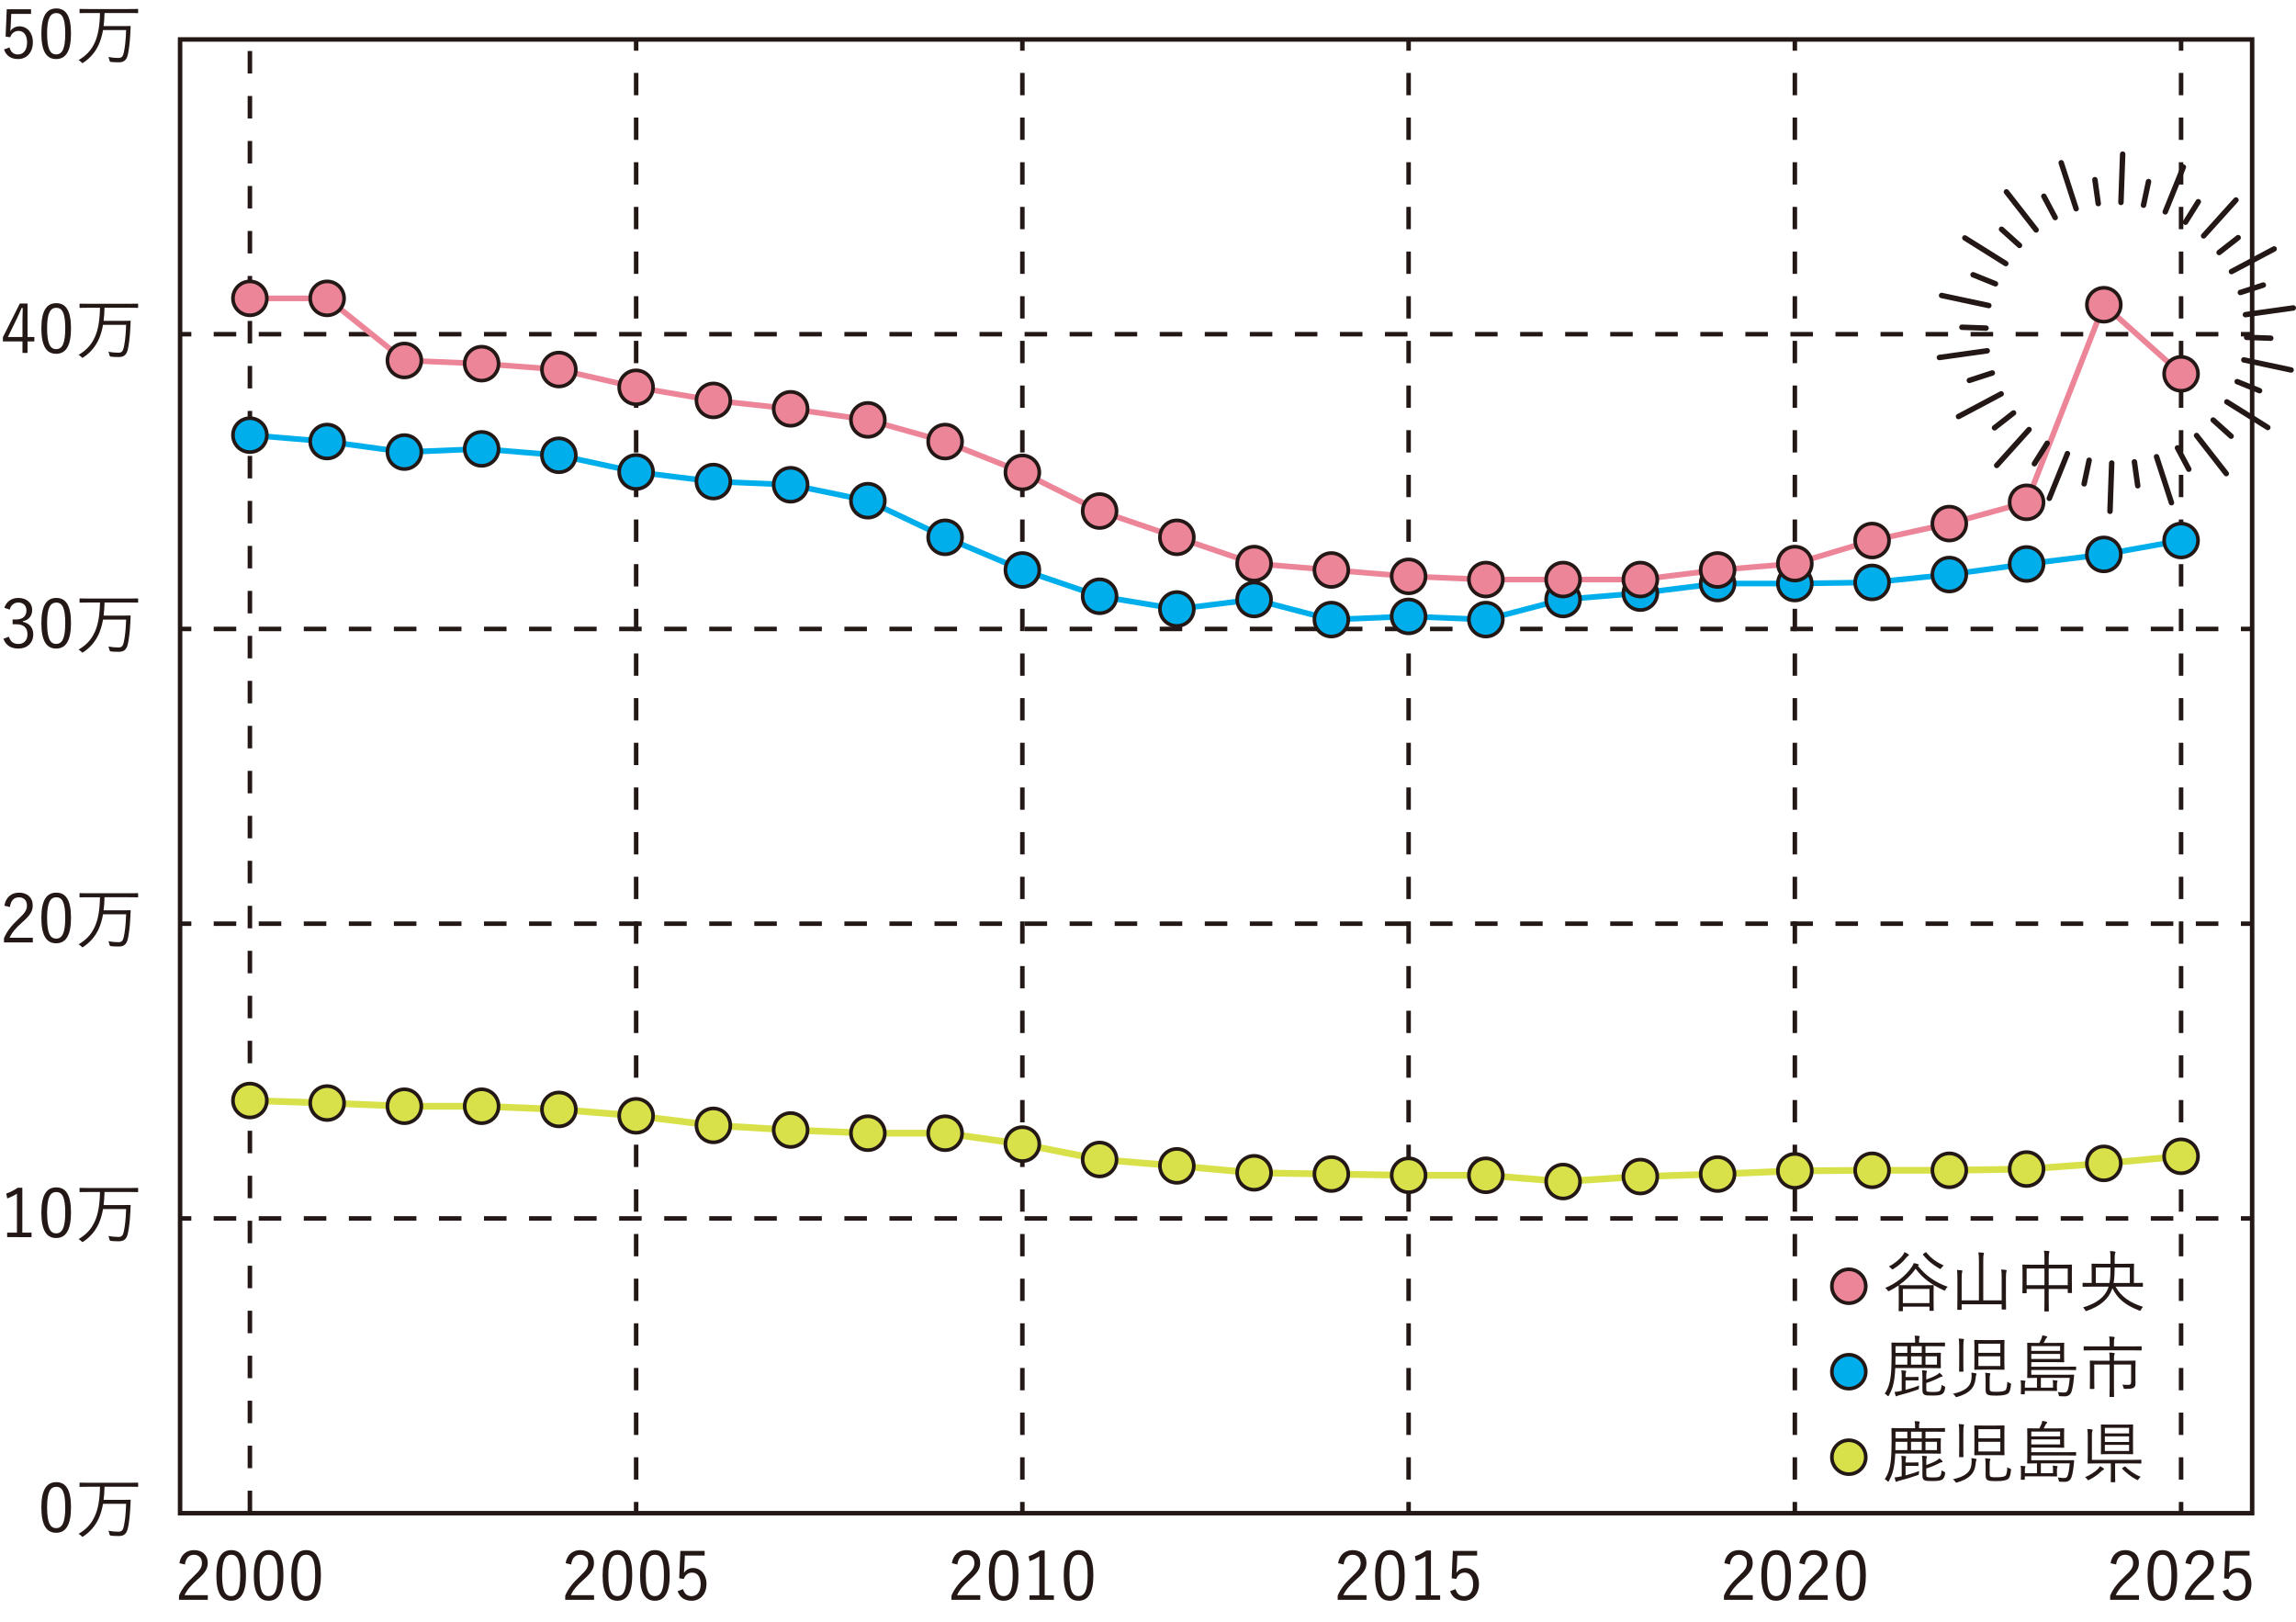 <?xml version="1.0" encoding="UTF-8"?><svg id="_レイヤー_2" xmlns="http://www.w3.org/2000/svg" viewBox="0 0 523.738 369.907"><defs><style>.cls-1{stroke:#00aeeb;}.cls-1,.cls-2,.cls-3,.cls-4,.cls-5,.cls-6,.cls-7,.cls-8,.cls-9,.cls-10,.cls-11{stroke-miterlimit:10;}.cls-1,.cls-2,.cls-4,.cls-6,.cls-7,.cls-8,.cls-9,.cls-10{fill:none;}.cls-1,.cls-7{stroke-width:1.283px;}.cls-2{stroke-dasharray:5.131;}.cls-2,.cls-3,.cls-4,.cls-5,.cls-6,.cls-8,.cls-10,.cls-11{stroke:#231815;}.cls-2,.cls-6,.cls-8,.cls-10{stroke-width:1.026px;}.cls-3{fill:#ed8599;}.cls-3,.cls-5,.cls-11{stroke-width:.829px;}.cls-4{stroke-linecap:round;stroke-width:1.241px;}.cls-12{fill:#231815;}.cls-5{fill:#d9e14a;}.cls-7{stroke:#ed8599;}.cls-8{stroke-dasharray:5.138 5.138;}.cls-9{stroke:#d9e14a;stroke-width:1.539px;}.cls-10{stroke-dasharray:5.093 5.093;}.cls-11{fill:#00aeeb;}</style></defs><g id="_レイヤー_6"><polyline class="cls-9" points="57.005 251.026 74.625 251.599 92.246 252.326 109.867 252.326 127.488 253.053 145.109 254.508 162.729 256.69 180.35 257.746 197.971 258.473 215.592 258.476 233.212 260.968 250.833 264.472 268.454 265.927 286.075 267.508 303.695 267.793 321.316 268.077 338.937 268.077 356.558 269.499 374.178 268.362 391.799 267.793 409.42 267.066 427.041 266.94 444.661 266.94 462.282 266.654 479.903 265.359 497.524 263.742"/><rect class="cls-6" x="41.079" y="8.999" width="472.655" height="336.148"/><line class="cls-6" x1="145.109" y1="345.147" x2="145.109" y2="342.581"/><line class="cls-10" x1="145.109" y1="337.489" x2="145.109" y2="14.11"/><line class="cls-6" x1="145.109" y1="11.564" x2="145.109" y2="8.999"/><line class="cls-2" x1="57.005" y1="345.147" x2="57.005" y2="8.999"/><line class="cls-6" x1="233.212" y1="345.147" x2="233.212" y2="342.581"/><line class="cls-10" x1="233.212" y1="337.489" x2="233.212" y2="14.11"/><line class="cls-6" x1="233.212" y1="11.564" x2="233.212" y2="8.999"/><line class="cls-6" x1="321.316" y1="345.147" x2="321.316" y2="342.581"/><line class="cls-10" x1="321.316" y1="337.489" x2="321.316" y2="14.11"/><line class="cls-6" x1="321.316" y1="11.564" x2="321.316" y2="8.999"/><line class="cls-6" x1="409.42" y1="345.147" x2="409.42" y2="342.581"/><line class="cls-10" x1="409.42" y1="337.489" x2="409.42" y2="14.11"/><line class="cls-6" x1="409.42" y1="11.564" x2="409.42" y2="8.999"/><line class="cls-6" x1="497.524" y1="345.147" x2="497.524" y2="342.581"/><line class="cls-10" x1="497.524" y1="337.489" x2="497.524" y2="14.11"/><line class="cls-6" x1="497.524" y1="11.564" x2="497.524" y2="8.999"/><line class="cls-6" x1="513.734" y1="76.228" x2="511.168" y2="76.228"/><line class="cls-8" x1="506.031" y1="76.228" x2="46.213" y2="76.228"/><line class="cls-6" x1="43.644" y1="76.228" x2="41.079" y2="76.228"/><line class="cls-6" x1="513.734" y1="143.458" x2="511.168" y2="143.458"/><line class="cls-8" x1="506.031" y1="143.458" x2="46.213" y2="143.458"/><line class="cls-6" x1="43.644" y1="143.458" x2="41.079" y2="143.458"/><line class="cls-6" x1="513.734" y1="210.688" x2="511.168" y2="210.688"/><line class="cls-8" x1="506.031" y1="210.688" x2="46.213" y2="210.688"/><line class="cls-6" x1="43.644" y1="210.688" x2="41.079" y2="210.688"/><line class="cls-6" x1="513.734" y1="277.917" x2="511.168" y2="277.917"/><line class="cls-8" x1="506.031" y1="277.917" x2="46.213" y2="277.917"/><line class="cls-6" x1="43.644" y1="277.917" x2="41.079" y2="277.917"/><polyline class="cls-1" points="57.005 99.255 74.625 100.71 92.246 103.117 109.867 102.39 127.488 103.845 145.109 107.659 162.729 109.84 180.35 110.568 197.971 114.204 215.592 122.559 233.212 130.01 250.833 136.006 268.454 138.915 286.075 136.733 303.695 141.325 321.316 140.598 338.937 141.325 356.558 136.736 374.178 135.282 391.799 133.1 409.42 133.1 427.041 132.848 444.661 131.05 462.282 128.64 479.903 126.458 497.524 123.287"/><circle class="cls-11" cx="57.005" cy="99.255" r="3.865"/><circle class="cls-11" cx="145.109" cy="107.659" r="3.865"/><circle class="cls-11" cx="127.488" cy="103.845" r="3.865"/><circle class="cls-11" cx="109.867" cy="102.39" r="3.865"/><circle class="cls-11" cx="92.246" cy="103.117" r="3.865"/><circle class="cls-11" cx="74.625" cy="100.71" r="3.865"/><circle class="cls-11" cx="233.212" cy="130.01" r="3.865"/><circle class="cls-11" cx="215.592" cy="122.559" r="3.865"/><circle class="cls-11" cx="197.971" cy="114.204" r="3.865"/><circle class="cls-11" cx="180.35" cy="110.568" r="3.865"/><circle class="cls-11" cx="162.729" cy="109.84" r="3.865"/><circle class="cls-11" cx="321.316" cy="140.598" r="3.865"/><circle class="cls-11" cx="303.695" cy="141.325" r="3.865"/><circle class="cls-11" cx="286.075" cy="136.733" r="3.865"/><circle class="cls-11" cx="268.454" cy="138.915" r="3.865"/><circle class="cls-11" cx="250.833" cy="136.006" r="3.865"/><circle class="cls-11" cx="409.42" cy="133.1" r="3.865"/><circle class="cls-11" cx="391.799" cy="133.1" r="3.865"/><circle class="cls-11" cx="374.178" cy="135.282" r="3.865"/><circle class="cls-11" cx="356.558" cy="136.736" r="3.865"/><circle class="cls-11" cx="338.937" cy="141.325" r="3.865"/><circle class="cls-11" cx="497.524" cy="123.287" r="3.865"/><circle class="cls-11" cx="479.903" cy="126.458" r="3.865"/><circle class="cls-11" cx="462.282" cy="128.64" r="3.865"/><circle class="cls-11" cx="444.661" cy="131.05" r="3.865"/><circle class="cls-11" cx="427.041" cy="132.848" r="3.865"/><circle class="cls-5" cx="57.005" cy="251.026" r="3.865"/><circle class="cls-5" cx="145.109" cy="254.508" r="3.865"/><circle class="cls-5" cx="127.488" cy="253.053" r="3.865"/><circle class="cls-5" cx="109.867" cy="252.326" r="3.865"/><circle class="cls-5" cx="92.246" cy="252.326" r="3.865"/><circle class="cls-5" cx="74.625" cy="251.599" r="3.865"/><circle class="cls-5" cx="233.212" cy="260.968" r="3.865"/><circle class="cls-5" cx="215.592" cy="258.476" r="3.865"/><circle class="cls-5" cx="197.971" cy="258.473" r="3.865"/><circle class="cls-5" cx="180.35" cy="257.746" r="3.865"/><circle class="cls-5" cx="162.729" cy="256.69" r="3.865"/><circle class="cls-5" cx="321.316" cy="268.077" r="3.865"/><circle class="cls-5" cx="303.695" cy="267.793" r="3.865"/><circle class="cls-5" cx="286.075" cy="267.508" r="3.865"/><circle class="cls-5" cx="268.454" cy="265.927" r="3.865"/><circle class="cls-5" cx="250.833" cy="264.472" r="3.865"/><circle class="cls-5" cx="409.42" cy="267.066" r="3.865"/><circle class="cls-5" cx="391.799" cy="267.793" r="3.865"/><circle class="cls-5" cx="374.178" cy="268.362" r="3.865"/><circle class="cls-5" cx="356.558" cy="269.499" r="3.865"/><circle class="cls-5" cx="338.937" cy="268.077" r="3.865"/><circle class="cls-5" cx="497.524" cy="263.742" r="3.865"/><circle class="cls-5" cx="479.903" cy="265.359" r="3.865"/><circle class="cls-5" cx="462.282" cy="266.654" r="3.865"/><circle class="cls-5" cx="444.661" cy="266.94" r="3.865"/><circle class="cls-5" cx="427.041" cy="266.94" r="3.865"/><path class="cls-12" d="M7.082,3.169H2.571l-.123,2.664c-.015.4-.062.893-.092,1.278.416-.662,1.201-1.108,2.078-1.108,1.724,0,3.064,1.432,3.064,3.618,0,2.417-1.478,3.849-3.372,3.849-1.586,0-2.71-.724-3.202-2.186l1.247-.462c.292,1.093.954,1.601,1.94,1.601,1.247,0,2.063-1.016,2.063-2.756,0-1.663-.754-2.617-1.955-2.617-.862,0-1.586.523-1.894,1.447l-1.047-.154.262-6.235h5.543v1.062Z"/><path class="cls-12" d="M16.195,7.634c0,4.08-1.201,5.835-3.387,5.835s-3.372-1.724-3.372-5.804,1.247-5.743,3.403-5.743,3.356,1.647,3.356,5.712ZM10.745,7.65c0,3.449.677,4.757,2.063,4.757,1.401,0,2.078-1.309,2.078-4.757s-.662-4.665-2.048-4.665c-1.37,0-2.094,1.201-2.094,4.665Z"/><path class="cls-12" d="M31.513,2.877c0,.108-.015.123-.123.123-.077,0-.57-.031-2.017-.031h-5.527c-.031,1.093-.092,2.094-.216,2.987h4.157c1.355,0,1.801-.031,1.878-.031.108,0,.139.031.139.139-.031.523-.046,1.031-.077,1.555-.092,2.002-.339,3.803-.539,4.711-.277,1.278-.831,1.878-2.048,1.878-.754,0-1.247-.016-1.801-.077q-.308-.031-.37-.354c-.062-.277-.139-.554-.246-.77.878.154,1.57.216,2.325.216.724,0,1.016-.385,1.185-1.186.277-1.324.447-2.602.539-5.173h-5.266c-.231,1.278-.554,2.356-.97,3.295-.816,1.771-2.001,3.125-3.526,4.126-.108.062-.169.107-.216.107-.077,0-.123-.062-.231-.2-.185-.2-.447-.385-.647-.477,1.632-.955,2.879-2.171,3.71-4.034.739-1.602,1.124-3.741,1.185-6.713h-2.525c-1.447,0-1.925.031-2.017.031-.108,0-.123-.015-.123-.123v-.724c0-.108.015-.123.123-.123.092,0,.57.031,2.017.031h9.084c1.447,0,1.94-.031,2.017-.031.108,0,.123.015.123.123v.724Z"/><path class="cls-12" d="M6.282,76.864h1.555v1.016h-1.555v2.617h-1.155v-2.617H.662v-.955l3.865-7.698h1.755v7.636ZM5.127,72.954c0-.893.031-1.709.062-2.709h-.262c-.37.847-.693,1.632-1.078,2.417l-2.048,4.203h3.326v-3.911Z"/><path class="cls-12" d="M16.195,74.863c0,4.08-1.201,5.835-3.387,5.835s-3.372-1.724-3.372-5.804,1.247-5.743,3.403-5.743,3.356,1.647,3.356,5.712ZM10.745,74.878c0,3.449.677,4.757,2.063,4.757,1.401,0,2.078-1.309,2.078-4.757s-.662-4.665-2.048-4.665c-1.37,0-2.094,1.201-2.094,4.665Z"/><path class="cls-12" d="M31.513,70.105c0,.108-.015.123-.123.123-.077,0-.57-.031-2.017-.031h-5.527c-.031,1.093-.092,2.094-.216,2.987h4.157c1.355,0,1.801-.031,1.878-.031.108,0,.139.031.139.139-.031.523-.046,1.031-.077,1.555-.092,2.002-.339,3.803-.539,4.711-.277,1.278-.831,1.878-2.048,1.878-.754,0-1.247-.016-1.801-.077q-.308-.031-.37-.354c-.062-.277-.139-.554-.246-.77.878.154,1.57.216,2.325.216.724,0,1.016-.385,1.185-1.186.277-1.324.447-2.602.539-5.173h-5.266c-.231,1.278-.554,2.356-.97,3.295-.816,1.771-2.001,3.125-3.526,4.126-.108.062-.169.107-.216.107-.077,0-.123-.062-.231-.2-.185-.2-.447-.385-.647-.477,1.632-.955,2.879-2.171,3.71-4.034.739-1.602,1.124-3.741,1.185-6.713h-2.525c-1.447,0-1.925.031-2.017.031-.108,0-.123-.015-.123-.123v-.724c0-.108.015-.123.123-.123.092,0,.57.031,2.017.031h9.084c1.447,0,1.94-.031,2.017-.031.108,0,.123.015.123.123v.724Z"/><path class="cls-12" d="M.985,138.633c.493-1.462,1.694-2.248,3.218-2.248,1.832,0,3.141,1.124,3.141,2.74,0,1.355-.801,2.31-2.125,2.571v.139c1.478.308,2.371,1.355,2.371,2.833,0,1.971-1.37,3.264-3.372,3.264-1.724,0-2.848-.677-3.433-2.232l1.232-.462c.416,1.186,1.093,1.647,2.202,1.647,1.232,0,2.048-.847,2.048-2.202,0-1.447-.816-2.294-2.525-2.294h-.862v-1.093h.77c1.586,0,2.386-.785,2.386-2.063,0-1.155-.785-1.801-1.848-1.801-.908,0-1.694.523-1.971,1.617l-1.232-.416Z"/><path class="cls-12" d="M16.195,142.097c0,4.08-1.201,5.835-3.387,5.835s-3.372-1.724-3.372-5.804,1.247-5.743,3.403-5.743,3.356,1.647,3.356,5.712ZM10.745,142.113c0,3.449.677,4.757,2.063,4.757,1.401,0,2.078-1.309,2.078-4.757s-.662-4.665-2.048-4.665c-1.37,0-2.094,1.201-2.094,4.665Z"/><path class="cls-12" d="M31.513,137.34c0,.108-.015.123-.123.123-.077,0-.57-.031-2.017-.031h-5.527c-.031,1.093-.092,2.094-.216,2.987h4.157c1.355,0,1.801-.031,1.878-.031.108,0,.139.031.139.139-.031.523-.046,1.031-.077,1.555-.092,2.002-.339,3.803-.539,4.711-.277,1.278-.831,1.878-2.048,1.878-.754,0-1.247-.016-1.801-.077q-.308-.031-.37-.354c-.062-.277-.139-.554-.246-.77.878.154,1.57.216,2.325.216.724,0,1.016-.385,1.185-1.186.277-1.324.447-2.602.539-5.173h-5.266c-.231,1.278-.554,2.356-.97,3.295-.816,1.771-2.001,3.125-3.526,4.126-.108.062-.169.107-.216.107-.077,0-.123-.062-.231-.2-.185-.2-.447-.385-.647-.477,1.632-.955,2.879-2.171,3.71-4.034.739-1.602,1.124-3.741,1.185-6.713h-2.525c-1.447,0-1.925.031-2.017.031-.108,0-.123-.015-.123-.123v-.724c0-.108.015-.123.123-.123.092,0,.57.031,2.017.031h9.084c1.447,0,1.94-.031,2.017-.031.108,0,.123.015.123.123v.724Z"/><path class="cls-12" d="M1.001,206.594c.323-1.955,1.617-2.986,3.341-2.986,1.832,0,3.125,1.078,3.125,2.91,0,1.231-.462,2.155-2.325,3.787-1.663,1.463-2.448,2.464-2.956,3.587h5.296v1.062H.908v-.954c.631-1.494,1.617-2.817,3.295-4.373,1.586-1.478,1.94-2.124,1.94-3.109,0-1.14-.739-1.848-1.817-1.848-1.124,0-1.863.739-2.063,2.217l-1.262-.293Z"/><path class="cls-12" d="M16.195,209.32c0,4.08-1.201,5.835-3.387,5.835s-3.372-1.725-3.372-5.804,1.247-5.743,3.403-5.743,3.356,1.647,3.356,5.712ZM10.745,209.335c0,3.448.677,4.757,2.063,4.757,1.401,0,2.078-1.309,2.078-4.757s-.662-4.665-2.048-4.665c-1.37,0-2.094,1.2-2.094,4.665Z"/><path class="cls-12" d="M31.513,204.562c0,.108-.015.124-.123.124-.077,0-.57-.031-2.017-.031h-5.527c-.031,1.093-.092,2.094-.216,2.987h4.157c1.355,0,1.801-.031,1.878-.031.108,0,.139.031.139.139-.031.523-.046,1.031-.077,1.555-.092,2.002-.339,3.803-.539,4.712-.277,1.277-.831,1.878-2.048,1.878-.754,0-1.247-.016-1.801-.077q-.308-.03-.37-.354c-.062-.276-.139-.554-.246-.77.878.154,1.57.216,2.325.216.724,0,1.016-.385,1.185-1.186.277-1.324.447-2.602.539-5.173h-5.266c-.231,1.277-.554,2.355-.97,3.295-.816,1.771-2.001,3.125-3.526,4.126-.108.062-.169.107-.216.107-.077,0-.123-.062-.231-.2-.185-.2-.447-.385-.647-.478,1.632-.954,2.879-2.171,3.71-4.033.739-1.602,1.124-3.741,1.185-6.713h-2.525c-1.447,0-1.925.031-2.017.031-.108,0-.123-.016-.123-.124v-.724c0-.107.015-.123.123-.123.092,0,.57.031,2.017.031h9.084c1.447,0,1.94-.031,2.017-.031.108,0,.123.016.123.123v.724Z"/><path class="cls-12" d="M5.096,281.152h2.094v1.031H1.632v-1.031h2.232v-8.899c-.585.4-1.355.785-2.217,1.109l-.215-1.124c.939-.309,1.832-.785,2.617-1.324h1.047v10.238Z"/><path class="cls-12" d="M16.195,276.548c0,4.08-1.201,5.835-3.387,5.835s-3.372-1.725-3.372-5.804,1.247-5.743,3.403-5.743,3.356,1.647,3.356,5.712ZM10.745,276.564c0,3.448.677,4.757,2.063,4.757,1.401,0,2.078-1.309,2.078-4.757s-.662-4.665-2.048-4.665c-1.37,0-2.094,1.2-2.094,4.665Z"/><path class="cls-12" d="M31.513,271.791c0,.108-.015.124-.123.124-.077,0-.57-.031-2.017-.031h-5.527c-.031,1.093-.092,2.094-.216,2.987h4.157c1.355,0,1.801-.031,1.878-.031.108,0,.139.031.139.139-.031.523-.046,1.031-.077,1.555-.092,2.002-.339,3.803-.539,4.712-.277,1.277-.831,1.878-2.048,1.878-.754,0-1.247-.016-1.801-.077q-.308-.03-.37-.354c-.062-.276-.139-.554-.246-.77.878.154,1.57.216,2.325.216.724,0,1.016-.385,1.185-1.186.277-1.324.447-2.602.539-5.173h-5.266c-.231,1.277-.554,2.355-.97,3.295-.816,1.771-2.001,3.125-3.526,4.126-.108.062-.169.107-.216.107-.077,0-.123-.062-.231-.2-.185-.2-.447-.385-.647-.478,1.632-.954,2.879-2.171,3.71-4.033.739-1.602,1.124-3.741,1.185-6.713h-2.525c-1.447,0-1.925.031-2.017.031-.108,0-.123-.016-.123-.124v-.724c0-.107.015-.123.123-.123.092,0,.57.031,2.017.031h9.084c1.447,0,1.94-.031,2.017-.031.108,0,.123.016.123.123v.724Z"/><path class="cls-12" d="M40.92,356.559c.323-1.955,1.617-2.986,3.341-2.986,1.832,0,3.125,1.078,3.125,2.91,0,1.231-.462,2.155-2.325,3.787-1.663,1.463-2.448,2.464-2.956,3.587h5.296v1.062h-6.574v-.954c.631-1.494,1.617-2.817,3.295-4.373,1.586-1.478,1.94-2.124,1.94-3.109,0-1.14-.739-1.848-1.817-1.848-1.124,0-1.863.739-2.063,2.217l-1.262-.293Z"/><path class="cls-12" d="M56.115,359.285c0,4.08-1.201,5.835-3.387,5.835s-3.372-1.725-3.372-5.804,1.247-5.743,3.403-5.743,3.356,1.647,3.356,5.712ZM50.665,359.3c0,3.448.677,4.757,2.063,4.757,1.401,0,2.078-1.309,2.078-4.757s-.662-4.665-2.048-4.665c-1.37,0-2.094,1.2-2.094,4.665Z"/><path class="cls-12" d="M64.658,359.285c0,4.08-1.201,5.835-3.387,5.835s-3.372-1.725-3.372-5.804,1.247-5.743,3.403-5.743,3.356,1.647,3.356,5.712ZM59.208,359.3c0,3.448.677,4.757,2.063,4.757,1.401,0,2.078-1.309,2.078-4.757s-.662-4.665-2.048-4.665c-1.37,0-2.094,1.2-2.094,4.665Z"/><path class="cls-12" d="M73.202,359.285c0,4.08-1.201,5.835-3.387,5.835s-3.372-1.725-3.372-5.804,1.247-5.743,3.403-5.743,3.356,1.647,3.356,5.712ZM67.751,359.3c0,3.448.677,4.757,2.063,4.757,1.401,0,2.078-1.309,2.078-4.757s-.662-4.665-2.048-4.665c-1.37,0-2.094,1.2-2.094,4.665Z"/><path class="cls-12" d="M129.025,356.559c.323-1.955,1.617-2.986,3.341-2.986,1.832,0,3.125,1.078,3.125,2.91,0,1.231-.462,2.155-2.325,3.787-1.663,1.463-2.448,2.464-2.956,3.587h5.296v1.062h-6.574v-.954c.631-1.494,1.617-2.817,3.295-4.373,1.586-1.478,1.94-2.124,1.94-3.109,0-1.14-.739-1.848-1.817-1.848-1.124,0-1.863.739-2.063,2.217l-1.262-.293Z"/><path class="cls-12" d="M144.22,359.285c0,4.08-1.201,5.835-3.387,5.835s-3.372-1.725-3.372-5.804,1.247-5.743,3.403-5.743,3.356,1.647,3.356,5.712ZM138.769,359.3c0,3.448.677,4.757,2.063,4.757,1.401,0,2.078-1.309,2.078-4.757s-.662-4.665-2.048-4.665c-1.37,0-2.094,1.2-2.094,4.665Z"/><path class="cls-12" d="M152.763,359.285c0,4.08-1.201,5.835-3.387,5.835s-3.372-1.725-3.372-5.804,1.247-5.743,3.403-5.743,3.356,1.647,3.356,5.712ZM147.313,359.3c0,3.448.677,4.757,2.063,4.757,1.401,0,2.078-1.309,2.078-4.757s-.662-4.665-2.048-4.665c-1.37,0-2.094,1.2-2.094,4.665Z"/><path class="cls-12" d="M160.737,354.82h-4.511l-.123,2.663c-.015.4-.062.894-.092,1.278.416-.662,1.201-1.108,2.078-1.108,1.724,0,3.064,1.432,3.064,3.618,0,2.417-1.478,3.849-3.372,3.849-1.586,0-2.71-.724-3.202-2.187l1.247-.462c.292,1.094.954,1.602,1.94,1.602,1.247,0,2.063-1.016,2.063-2.756,0-1.663-.754-2.617-1.955-2.617-.862,0-1.586.523-1.894,1.447l-1.047-.154.262-6.235h5.542v1.062Z"/><path class="cls-12" d="M217.126,356.559c.323-1.955,1.617-2.986,3.341-2.986,1.832,0,3.125,1.078,3.125,2.91,0,1.231-.462,2.155-2.325,3.787-1.663,1.463-2.448,2.464-2.956,3.587h5.296v1.062h-6.574v-.954c.631-1.494,1.616-2.817,3.295-4.373,1.586-1.478,1.94-2.124,1.94-3.109,0-1.14-.739-1.848-1.817-1.848-1.124,0-1.863.739-2.063,2.217l-1.262-.293Z"/><path class="cls-12" d="M232.321,359.285c0,4.08-1.201,5.835-3.387,5.835s-3.372-1.725-3.372-5.804,1.247-5.743,3.402-5.743,3.356,1.647,3.356,5.712ZM226.87,359.3c0,3.448.677,4.757,2.063,4.757,1.401,0,2.079-1.309,2.079-4.757s-.662-4.665-2.048-4.665c-1.37,0-2.094,1.2-2.094,4.665Z"/><path class="cls-12" d="M238.308,363.888h2.094v1.031h-5.558v-1.031h2.232v-8.899c-.585.4-1.355.785-2.217,1.109l-.216-1.124c.939-.309,1.832-.785,2.617-1.324h1.047v10.238Z"/><path class="cls-12" d="M249.407,359.285c0,4.08-1.201,5.835-3.387,5.835s-3.372-1.725-3.372-5.804,1.247-5.743,3.402-5.743,3.356,1.647,3.356,5.712ZM243.957,359.3c0,3.448.677,4.757,2.063,4.757,1.401,0,2.079-1.309,2.079-4.757s-.662-4.665-2.048-4.665c-1.37,0-2.094,1.2-2.094,4.665Z"/><path class="cls-12" d="M305.233,356.559c.323-1.955,1.617-2.986,3.341-2.986,1.832,0,3.125,1.078,3.125,2.91,0,1.231-.462,2.155-2.325,3.787-1.663,1.463-2.448,2.464-2.956,3.587h5.296v1.062h-6.574v-.954c.631-1.494,1.616-2.817,3.295-4.373,1.586-1.478,1.94-2.124,1.94-3.109,0-1.14-.739-1.848-1.817-1.848-1.124,0-1.863.739-2.063,2.217l-1.262-.293Z"/><path class="cls-12" d="M320.427,359.285c0,4.08-1.201,5.835-3.387,5.835s-3.372-1.725-3.372-5.804,1.247-5.743,3.402-5.743,3.356,1.647,3.356,5.712ZM314.977,359.3c0,3.448.677,4.757,2.063,4.757,1.401,0,2.079-1.309,2.079-4.757s-.662-4.665-2.048-4.665c-1.37,0-2.094,1.2-2.094,4.665Z"/><path class="cls-12" d="M326.415,363.888h2.094v1.031h-5.558v-1.031h2.232v-8.899c-.585.4-1.355.785-2.217,1.109l-.216-1.124c.939-.309,1.832-.785,2.617-1.324h1.047v10.238Z"/><path class="cls-12" d="M336.945,354.82h-4.511l-.123,2.663c-.015.4-.062.894-.092,1.278.416-.662,1.201-1.108,2.078-1.108,1.724,0,3.064,1.432,3.064,3.618,0,2.417-1.478,3.849-3.372,3.849-1.586,0-2.71-.724-3.202-2.187l1.247-.462c.292,1.094.955,1.602,1.94,1.602,1.247,0,2.063-1.016,2.063-2.756,0-1.663-.754-2.617-1.955-2.617-.862,0-1.586.523-1.894,1.447l-1.047-.154.262-6.235h5.543v1.062Z"/><path class="cls-12" d="M393.338,356.559c.323-1.955,1.617-2.986,3.341-2.986,1.832,0,3.125,1.078,3.125,2.91,0,1.231-.462,2.155-2.325,3.787-1.663,1.463-2.448,2.464-2.956,3.587h5.296v1.062h-6.574v-.954c.631-1.494,1.616-2.817,3.295-4.373,1.586-1.478,1.94-2.124,1.94-3.109,0-1.14-.739-1.848-1.817-1.848-1.124,0-1.863.739-2.063,2.217l-1.262-.293Z"/><path class="cls-12" d="M408.532,359.285c0,4.08-1.201,5.835-3.387,5.835s-3.372-1.725-3.372-5.804,1.247-5.743,3.402-5.743,3.356,1.647,3.356,5.712ZM403.082,359.3c0,3.448.677,4.757,2.063,4.757,1.401,0,2.079-1.309,2.079-4.757s-.662-4.665-2.048-4.665c-1.37,0-2.094,1.2-2.094,4.665Z"/><path class="cls-12" d="M410.424,356.559c.323-1.955,1.617-2.986,3.341-2.986,1.832,0,3.125,1.078,3.125,2.91,0,1.231-.462,2.155-2.325,3.787-1.663,1.463-2.448,2.464-2.956,3.587h5.296v1.062h-6.574v-.954c.631-1.494,1.616-2.817,3.295-4.373,1.586-1.478,1.94-2.124,1.94-3.109,0-1.14-.739-1.848-1.817-1.848-1.124,0-1.863.739-2.063,2.217l-1.262-.293Z"/><path class="cls-12" d="M425.619,359.285c0,4.08-1.201,5.835-3.387,5.835s-3.372-1.725-3.372-5.804,1.247-5.743,3.402-5.743,3.356,1.647,3.356,5.712ZM420.169,359.3c0,3.448.677,4.757,2.063,4.757,1.401,0,2.079-1.309,2.079-4.757s-.662-4.665-2.048-4.665c-1.37,0-2.094,1.2-2.094,4.665Z"/><path class="cls-12" d="M481.439,356.559c.323-1.955,1.617-2.986,3.341-2.986,1.832,0,3.125,1.078,3.125,2.91,0,1.231-.462,2.155-2.325,3.787-1.663,1.463-2.448,2.464-2.956,3.587h5.296v1.062h-6.574v-.954c.631-1.494,1.616-2.817,3.295-4.373,1.586-1.478,1.94-2.124,1.94-3.109,0-1.14-.739-1.848-1.817-1.848-1.124,0-1.863.739-2.063,2.217l-1.262-.293Z"/><path class="cls-12" d="M496.633,359.285c0,4.08-1.201,5.835-3.387,5.835s-3.372-1.725-3.372-5.804,1.247-5.743,3.402-5.743,3.356,1.647,3.356,5.712ZM491.183,359.3c0,3.448.677,4.757,2.063,4.757,1.401,0,2.079-1.309,2.079-4.757s-.662-4.665-2.048-4.665c-1.37,0-2.094,1.2-2.094,4.665Z"/><path class="cls-12" d="M498.525,356.559c.323-1.955,1.617-2.986,3.341-2.986,1.832,0,3.125,1.078,3.125,2.91,0,1.231-.462,2.155-2.325,3.787-1.663,1.463-2.448,2.464-2.956,3.587h5.296v1.062h-6.574v-.954c.631-1.494,1.616-2.817,3.295-4.373,1.586-1.478,1.94-2.124,1.94-3.109,0-1.14-.739-1.848-1.817-1.848-1.124,0-1.863.739-2.063,2.217l-1.262-.293Z"/><path class="cls-12" d="M513.15,354.82h-4.511l-.123,2.663c-.015.4-.062.894-.092,1.278.416-.662,1.201-1.108,2.078-1.108,1.724,0,3.064,1.432,3.064,3.618,0,2.417-1.478,3.849-3.372,3.849-1.586,0-2.71-.724-3.202-2.187l1.247-.462c.292,1.094.955,1.602,1.94,1.602,1.247,0,2.063-1.016,2.063-2.756,0-1.663-.754-2.617-1.955-2.617-.862,0-1.586.523-1.894,1.447l-1.047-.154.262-6.235h5.543v1.062Z"/><path class="cls-12" d="M16.195,343.783c0,4.08-1.201,5.835-3.387,5.835s-3.372-1.725-3.372-5.804,1.247-5.743,3.403-5.743,3.356,1.647,3.356,5.712ZM10.745,343.798c0,3.448.677,4.757,2.063,4.757,1.401,0,2.078-1.309,2.078-4.757s-.662-4.665-2.048-4.665c-1.37,0-2.094,1.2-2.094,4.665Z"/><path class="cls-12" d="M31.513,339.025c0,.108-.015.124-.123.124-.077,0-.57-.031-2.017-.031h-5.527c-.031,1.093-.092,2.094-.216,2.987h4.157c1.355,0,1.801-.031,1.878-.031.108,0,.139.031.139.139-.031.523-.046,1.031-.077,1.555-.092,2.002-.339,3.803-.539,4.712-.277,1.277-.831,1.878-2.048,1.878-.755,0-1.247-.016-1.801-.077q-.308-.03-.37-.354c-.062-.276-.139-.554-.246-.77.878.154,1.57.216,2.325.216.724,0,1.016-.385,1.186-1.186.277-1.324.446-2.602.539-5.173h-5.266c-.231,1.277-.554,2.355-.97,3.295-.816,1.771-2.001,3.125-3.526,4.126-.108.062-.169.107-.216.107-.077,0-.123-.062-.231-.2-.185-.2-.447-.385-.647-.478,1.632-.954,2.879-2.171,3.71-4.033.739-1.602,1.124-3.741,1.186-6.713h-2.525c-1.447,0-1.925.031-2.017.031-.108,0-.123-.016-.123-.124v-.724c0-.107.015-.123.123-.123.092,0,.57.031,2.017.031h9.084c1.447,0,1.94-.031,2.017-.031.108,0,.123.016.123.123v.724Z"/><polyline class="cls-7" points="57.005 68.052 74.625 68.052 92.246 82.221 109.867 82.948 127.488 84.291 145.109 88.343 162.729 91.329 180.35 93.249 197.971 95.773 215.592 100.719 233.212 107.753 250.833 116.564 268.454 122.559 286.075 128.555 303.695 130.01 321.316 131.464 338.937 132.191 356.558 132.191 374.178 132.191 391.799 130.01 409.42 128.555 427.041 123.29 444.661 119.425 462.282 114.578 479.903 69.506 497.524 85.267"/><circle class="cls-3" cx="57.005" cy="68.052" r="3.865"/><circle class="cls-3" cx="145.109" cy="88.343" r="3.865"/><circle class="cls-3" cx="127.488" cy="84.291" r="3.865"/><circle class="cls-3" cx="109.867" cy="82.948" r="3.865"/><circle class="cls-3" cx="92.246" cy="82.221" r="3.865"/><circle class="cls-3" cx="74.625" cy="68.052" r="3.865"/><circle class="cls-3" cx="233.212" cy="107.753" r="3.865"/><circle class="cls-3" cx="215.592" cy="100.719" r="3.865"/><circle class="cls-3" cx="197.971" cy="95.773" r="3.865"/><circle class="cls-3" cx="180.35" cy="93.249" r="3.865"/><circle class="cls-3" cx="162.729" cy="91.329" r="3.865"/><circle class="cls-3" cx="321.316" cy="131.464" r="3.865"/><circle class="cls-3" cx="303.695" cy="130.01" r="3.865"/><circle class="cls-3" cx="286.075" cy="128.555" r="3.865"/><circle class="cls-3" cx="268.454" cy="122.559" r="3.865"/><circle class="cls-3" cx="250.833" cy="116.564" r="3.865"/><circle class="cls-3" cx="409.42" cy="128.555" r="3.865"/><circle class="cls-3" cx="391.799" cy="130.01" r="3.865"/><circle class="cls-3" cx="374.178" cy="132.191" r="3.865"/><circle class="cls-3" cx="356.558" cy="132.191" r="3.865"/><circle class="cls-3" cx="338.937" cy="132.191" r="3.865"/><circle class="cls-3" cx="497.524" cy="85.267" r="3.865"/><circle class="cls-3" cx="479.903" cy="69.506" r="3.865"/><circle class="cls-3" cx="462.282" cy="114.578" r="3.865"/><circle class="cls-3" cx="444.661" cy="119.425" r="3.865"/><circle class="cls-3" cx="427.041" cy="123.29" r="3.865"/><circle class="cls-3" cx="421.734" cy="293.381" r="3.865"/><path class="cls-12" d="M433.122,295.003c0-1.262-.031-1.662-.031-1.801-.662.462-1.355.862-2.063,1.216-.123.062-.2.108-.246.108-.077,0-.123-.062-.231-.231-.139-.216-.323-.4-.524-.523,2.51-1.016,4.758-2.863,6.066-4.788.231-.354.354-.585.462-.878.292.047.708.154.985.247.108.03.154.076.154.153s-.031.123-.2.231c1.647,2.048,3.695,3.68,6.805,4.772-.215.154-.369.37-.523.646-.092.154-.123.231-.2.231-.046,0-.123-.031-.231-.093-3.049-1.4-4.865-2.879-6.374-4.896-.97,1.37-2.263,2.663-3.772,3.726.093,0,.601.031,2.063.031h3.649c1.462,0,1.971-.031,2.048-.031.123,0,.138.016.138.123,0,.077-.031.478-.031,1.54v1.432c0,2.217.031,2.571.031,2.648,0,.107-.015.123-.138.123h-.708c-.108,0-.123-.016-.123-.123v-.816h-6.066v.908c0,.108-.015.123-.123.123h-.724c-.108,0-.123-.015-.123-.123,0-.077.031-.446.031-2.694v-1.263ZM435.216,286.49c-.108.077-.246.216-.354.339-.785.985-1.663,1.816-2.956,2.617-.123.062-.185.107-.231.107-.077,0-.123-.062-.246-.2-.169-.2-.369-.369-.57-.477,1.262-.616,2.371-1.602,2.895-2.218.385-.446.554-.77.677-1.062.308.139.616.308.847.462.108.062.154.123.154.185,0,.107-.092.169-.215.246ZM440.128,293.988h-6.066v3.248h6.066v-3.248ZM439.142,285.705c.169-.107.2-.107.277-.016,1.201,1.401,2.186,2.109,3.972,2.972-.216.154-.4.339-.554.569-.108.154-.154.216-.231.216-.046,0-.108-.031-.216-.093-1.463-.877-2.617-1.724-3.741-3.156-.062-.076-.046-.107.123-.23l.37-.262Z"/><path class="cls-12" d="M456.599,291.555c0-1.031-.015-1.447-.108-1.986.4.016.754.046,1.047.093.108.016.2.062.2.139,0,.107-.031.185-.077.308-.046.139-.092.462-.092,1.478v4.496c0,1.678.031,2.417.031,2.494,0,.107-.015.123-.123.123h-.754c-.108,0-.123-.016-.123-.123v-1.078h-9.13v1.14c0,.107-.015.123-.123.123h-.754c-.108,0-.123-.016-.123-.123,0-.093.031-.815.031-2.463v-4.526c0-1.032-.015-1.447-.093-1.986.385.016.754.046,1.062.092.092.016.185.077.185.139,0,.077-.031.154-.077.277-.062.169-.108.523-.108,1.447v4.988h3.941v-8.837c0-1.094-.031-1.509-.123-2.109.4.015.785.046,1.093.077.092.015.169.076.169.138,0,.093-.031.186-.077.309-.046.139-.077.523-.077,1.555v8.868h4.203v-5.05Z"/><path class="cls-12" d="M472.608,291.924c0,2.417.031,2.787.031,2.879,0,.108-.015.124-.123.124h-.724c-.108,0-.123-.016-.123-.124v-.8h-4.342v2.232c0,1.862.031,2.694.031,2.771,0,.108-.015.124-.123.124h-.785c-.108,0-.123-.016-.123-.124,0-.076.031-.893.031-2.756v-2.247h-4.065v.862c0,.107-.015.123-.123.123h-.724c-.108,0-.123-.016-.123-.123,0-.093.031-.478.031-2.895v-1.447c0-1.447-.031-1.879-.031-1.956,0-.107.015-.123.123-.123.077,0,.631.031,2.171.031h2.74v-1.231c0-1.001-.015-1.463-.108-1.971.385.015.754.046,1.062.076.092.016.185.077.185.139,0,.093-.031.17-.077.277-.046.139-.092.539-.092,1.401v1.309h3.018c1.555,0,2.094-.031,2.171-.031.108,0,.123.016.123.123,0,.077-.031.493-.031,1.74v1.616ZM466.358,289.338h-4.065v3.803h4.065v-3.803ZM471.669,289.338h-4.342v3.803h4.342v-3.803Z"/><path class="cls-12" d="M482.583,293.48c1.216,2.232,3.295,3.694,6.266,4.604-.2.215-.339.399-.462.646-.093.185-.139.246-.216.246-.046,0-.108-.016-.216-.062-3.049-1.17-4.942-2.648-6.097-5.097-.031.124-.077.231-.108.339-.785,2.094-2.587,3.741-5.697,4.835-.108.03-.169.062-.215.062-.077,0-.123-.077-.216-.246-.139-.247-.292-.432-.477-.586,3.187-.938,5.019-2.433,5.743-4.418l.108-.323h-3.849c-1.417,0-1.894.03-1.971.03-.108,0-.123-.016-.123-.139v-.646c0-.107.015-.123.123-.123.077,0,.554.03,1.955.03v-2.786c0-.985-.031-1.417-.031-1.493,0-.108.015-.123.123-.123.093,0,.647.03,2.186.03h2.017v-1.078c0-.861-.015-1.293-.108-1.832.4.016.708.047,1.031.108.139.03.216.077.216.153,0,.124-.062.2-.108.323-.046.139-.077.523-.077,1.232v1.093h2.125c1.54,0,2.078-.03,2.171-.03.108,0,.123.015.123.123,0,.076-.031.508-.031,1.478v2.802c1.37,0,1.848-.03,1.925-.03.108,0,.123.016.123.123v.646c0,.123-.015.139-.123.139-.077,0-.554-.03-1.971-.03h-4.142ZM478.072,289.107v3.525h3.125c.185-1.062.231-2.294.231-3.525h-3.356ZM485.831,289.107h-3.449c-.015,1.201-.062,2.433-.246,3.525h3.695v-3.525Z"/><circle class="cls-11" cx="421.734" cy="312.878" r="3.865"/><path class="cls-12" d="M443.669,306.97c0,.107-.015.123-.123.123-.077,0-.585-.03-2.109-.03h-2.217v1.523h1.031c1.617,0,2.263-.03,2.34-.03.123,0,.138.016.138.123,0,.077-.031.4-.031,1.17v.939c0,.77.031,1.077.031,1.17,0,.107-.015.123-.138.123-.077,0-.724-.03-2.34-.03h-7.929c-.031.831-.093,1.586-.185,2.278-.2,1.54-.539,2.679-1.262,3.973-.062.123-.108.185-.154.185-.046,0-.108-.062-.216-.17-.169-.185-.416-.354-.585-.431.801-1.186,1.155-2.341,1.355-3.896.154-1.201.215-2.74.215-4.681,0-2.032-.031-2.879-.031-2.956,0-.107.015-.123.123-.123.092,0,.631.031,2.14.031h3.125v-.432c0-.431-.015-.831-.108-1.17.385,0,.693.031.985.077.123.016.185.062.185.123,0,.093-.046.17-.092.277-.046.139-.062.354-.062.708v.416h3.68c1.524,0,2.032-.031,2.109-.031.108,0,.123.016.123.123v.616ZM434.677,317.024c1.062-.277,2.156-.616,3.095-1.001-.031.154-.062.354-.062.539,0,.308-.031.323-.293.416-1.324.477-2.864.938-3.895,1.186-.493.123-.708.2-.77.246-.077.062-.139.092-.2.092s-.108-.062-.154-.185c-.092-.262-.169-.569-.216-.831.339-.016.754-.077,1.247-.185.123-.016.246-.047.37-.077v-3.325c0-.478-.015-.939-.093-1.34.339.016.662.046.955.093.108.015.169.062.169.123,0,.107-.031.169-.077.276-.062.139-.077.462-.077.848v.185h1.694c.832,0,1.047-.031,1.139-.031s.108.016.108.123v.585c0,.108-.015.124-.108.124s-.308-.031-1.139-.031h-1.694v2.171ZM435.078,309.372h-2.694c0,.678-.015,1.31-.031,1.895h2.725v-1.895ZM435.078,307.063h-2.694v1.523h2.694v-1.523ZM438.372,307.063h-2.448v1.523h2.448v-1.523ZM438.372,309.372h-2.448v1.895h2.448v-1.895ZM439.404,316.824c0,.446.062.523.292.601.154.046.431.077,1.324.077.939,0,1.293-.108,1.478-.277.2-.17.354-.493.385-1.354.169.138.385.246.6.323q.262.092.216.369c-.108.847-.308,1.124-.616,1.37-.308.246-.862.385-2.156.385-1.124,0-1.524-.015-1.832-.139-.308-.107-.57-.354-.57-1.062v-3.003c0-.692-.046-1.293-.092-1.555.354.016.616.03.924.077.139.016.2.077.2.139,0,.107-.046.185-.092.276-.046.108-.062.293-.062,1.062v.555c.924-.323,1.863-.724,2.479-1.108.216-.139.4-.309.508-.447.246.2.446.386.631.586.077.076.093.138.093.2,0,.076-.046.107-.154.123-.139.015-.246.046-.385.107-.97.508-2.094,1.001-3.171,1.324v1.37ZM441.836,309.372h-2.617v1.895h2.617v-1.895Z"/><path class="cls-12" d="M450.779,313.652c-.077.154-.092.493-.138.862-.231,2.079-1.478,3.341-4.172,4.111-.093.03-.169.046-.216.046-.108,0-.154-.077-.277-.262-.123-.185-.308-.354-.493-.493,2.694-.6,4.018-1.585,4.219-3.387.062-.523.046-1.017,0-1.447.354.046.662.093.893.139.154.03.277.077.277.169,0,.093-.046.17-.092.262ZM446.915,307.417c0-1.093-.015-1.509-.108-2.109.385.016.724.047,1.031.093.108.016.169.062.169.123,0,.077-.031.154-.062.277-.062.185-.093.569-.093,1.586v3.51c0,1.247.031,1.771.031,1.848,0,.107-.015.123-.123.123h-.754c-.108,0-.123-.016-.123-.123,0-.077.031-.601.031-1.848v-3.479ZM457.215,310.634c0,1.155.031,1.602.031,1.679,0,.107-.015.123-.123.123-.077,0-.539-.031-1.909-.031h-2.817c-1.37,0-1.832.031-1.925.031-.108,0-.123-.016-.123-.123,0-.093.031-.523.031-1.679v-3.202c0-1.154-.031-1.602-.031-1.678,0-.108.015-.124.123-.124.092,0,.554.031,1.925.031h2.817c1.37,0,1.832-.031,1.909-.031.108,0,.123.016.123.124,0,.076-.031.523-.031,1.678v3.202ZM456.291,306.493h-5.004v2.079h5.004v-2.079ZM456.291,309.372h-5.004v2.202h5.004v-2.202ZM453.858,316.762c0,.4.138.539.4.631.2.062.554.062,1.278.062.939,0,1.663-.123,1.925-.354.292-.277.385-1.017.416-1.94.185.139.369.231.616.323.262.093.262.108.231.37-.123,1.093-.277,1.678-.677,2.001-.37.277-1.155.478-2.556.478-1.186,0-1.755-.046-2.078-.216-.262-.139-.477-.385-.477-1.031v-2.371c0-.678-.046-1.309-.093-1.602.385.031.708.062,1.001.108.108.016.185.077.185.139,0,.092-.046.169-.092.262-.062.153-.077.292-.077,1.031v2.109Z"/><path class="cls-12" d="M473.578,312.375c0,.123-.015.139-.139.139-.077,0-.616-.031-2.171-.031h-7.914v1.093h7.467c1.57,0,2.094-.03,2.171-.03.108,0,.138.03.138.139-.046.277-.062.646-.092.939-.154,1.523-.4,2.786-.724,3.248-.323.432-.739.631-1.278.631-.354,0-.662,0-1.124-.03-.246-.016-.246-.031-.292-.293-.046-.276-.139-.538-.231-.677.57.092.985.123,1.417.123.354,0,.6-.077.754-.354.277-.446.462-1.725.57-2.986h-6.59v2.232h2.771v-.847c0-.339-.015-.57-.077-.878.37.03.677.062.97.107.108.016.154.062.154.123,0,.093-.046.154-.077.231-.046.107-.077.23-.077.508v.816c0,.323.031.477.031.554,0,.123-.015.139-.123.139-.216-.016-.847-.03-2.14-.03h-5.096v.662c0,.107-.015.123-.123.123h-.662c-.108,0-.123-.016-.123-.123,0-.093.031-.277.031-.832v-1.247c0-.4,0-.615-.092-.985.369.016.693.047.97.093.123.016.154.077.154.123,0,.077-.031.139-.077.216-.062.123-.062.276-.062.446v.801h2.756v-2.232c-1.386,0-2.017.03-2.109.03-.108,0-.123-.016-.123-.123,0-.092.031-.569.031-1.863v-4.095c0-1.278-.031-1.755-.031-1.832,0-.108.015-.123.123-.123.093,0,.616.03,2.094.03h.554l.447-.893c.108-.231.2-.523.231-.832.308.047.662.123.97.216.092.031.154.093.154.169,0,.062-.062.124-.138.186-.077.062-.154.153-.216.276-.139.277-.277.57-.447.878h2.463c1.493,0,2.017-.03,2.094-.03.108,0,.123.015.123.123,0,.092-.031.369-.031,1.277v1.647c0,.924.031,1.17.031,1.263,0,.123-.015.139-.123.139-.077,0-.601-.031-2.094-.031h-5.296v1.047h7.914c1.555,0,2.094-.03,2.171-.03.123,0,.139.016.139.123v.539ZM469.929,307.032h-6.574v1.093h6.574v-1.093ZM469.929,308.818h-6.574v1.154h6.574v-1.154Z"/><path class="cls-12" d="M488.525,307.91c0,.107-.015.123-.123.123-.093,0-.57-.031-2.032-.031h-8.914c-1.463,0-1.955.031-2.032.031-.108,0-.123-.016-.123-.123v-.709c0-.107.016-.123.123-.123.077,0,.57.031,2.032.031h3.772v-.693c0-.785-.016-1.186-.108-1.57.37.016.739.031,1.078.093.108.016.185.062.185.107,0,.108-.046.185-.092.293-.046.154-.077.385-.077,1.077v.693h4.157c1.463,0,1.94-.031,2.032-.031.108,0,.123.016.123.123v.709ZM484.815,310.373c1.57,0,2.125-.03,2.202-.03.108,0,.123.015.123.123,0,.092-.031.569-.031,1.739v2.018c0,.462.015.924.015,1.309,0,.446-.077.708-.339.924-.246.23-.616.338-2.017.338-.292,0-.308-.015-.37-.276-.062-.262-.154-.509-.277-.678.493.031.97.046,1.34.046.477,0,.662-.139.662-.646v-4.003h-3.91v5.004c0,1.539.031,2.201.031,2.278,0,.108-.015.123-.123.123h-.801c-.108,0-.123-.015-.123-.123,0-.077.031-.739.031-2.278v-5.004h-3.51v3.603c0,1.324.031,1.771.031,1.848,0,.107-.015.123-.123.123h-.816c-.093,0-.108-.016-.108-.123,0-.077.031-.462.031-1.832v-2.756c0-1.14-.031-1.54-.031-1.632,0-.108.015-.123.108-.123s.631.03,2.201.03h2.217v-.292c0-.785-.016-1.186-.093-1.57.37.015.708.03,1.062.092.108.016.185.062.185.123,0,.093-.046.185-.092.293-.062.139-.077.369-.077,1.047v.308h2.602Z"/><circle class="cls-5" cx="421.734" cy="332.375" r="3.865"/><path class="cls-12" d="M443.669,326.47c0,.107-.015.123-.123.123-.077,0-.585-.03-2.109-.03h-2.217v1.523h1.031c1.617,0,2.263-.03,2.34-.03.123,0,.138.016.138.123,0,.077-.031.4-.031,1.17v.939c0,.77.031,1.077.031,1.17,0,.107-.015.123-.138.123-.077,0-.724-.03-2.34-.03h-7.929c-.031.831-.093,1.586-.185,2.278-.2,1.54-.539,2.679-1.262,3.973-.062.123-.108.185-.154.185-.046,0-.108-.062-.216-.17-.169-.185-.416-.354-.585-.431.801-1.186,1.155-2.341,1.355-3.896.154-1.201.215-2.74.215-4.681,0-2.032-.031-2.879-.031-2.956,0-.107.015-.123.123-.123.092,0,.631.031,2.14.031h3.125v-.432c0-.431-.015-.831-.108-1.17.385,0,.693.031.985.077.123.016.185.062.185.123,0,.093-.046.17-.092.277-.046.139-.062.354-.062.708v.416h3.68c1.524,0,2.032-.031,2.109-.031.108,0,.123.016.123.123v.616ZM434.677,336.524c1.062-.277,2.156-.616,3.095-1.001-.031.154-.062.354-.062.539,0,.308-.031.323-.293.416-1.324.477-2.864.938-3.895,1.186-.493.123-.708.2-.77.246-.077.062-.139.092-.2.092s-.108-.062-.154-.185c-.092-.262-.169-.569-.216-.831.339-.016.754-.077,1.247-.185.123-.016.246-.047.37-.077v-3.325c0-.478-.015-.939-.093-1.34.339.016.662.046.955.093.108.015.169.062.169.123,0,.107-.031.169-.077.276-.062.139-.077.462-.077.848v.185h1.694c.832,0,1.047-.031,1.139-.031s.108.016.108.123v.585c0,.108-.015.124-.108.124s-.308-.031-1.139-.031h-1.694v2.171ZM435.078,328.872h-2.694c0,.678-.015,1.31-.031,1.895h2.725v-1.895ZM435.078,326.563h-2.694v1.523h2.694v-1.523ZM438.372,326.563h-2.448v1.523h2.448v-1.523ZM438.372,328.872h-2.448v1.895h2.448v-1.895ZM439.404,336.324c0,.446.062.523.292.601.154.046.431.077,1.324.077.939,0,1.293-.108,1.478-.277.2-.17.354-.493.385-1.354.169.138.385.246.6.323q.262.092.216.369c-.108.847-.308,1.124-.616,1.37-.308.246-.862.385-2.156.385-1.124,0-1.524-.015-1.832-.139-.308-.107-.57-.354-.57-1.062v-3.003c0-.692-.046-1.293-.092-1.555.354.016.616.03.924.077.139.016.2.077.2.139,0,.107-.046.185-.092.276-.046.108-.062.293-.062,1.062v.555c.924-.323,1.863-.724,2.479-1.108.216-.139.4-.309.508-.447.246.2.446.386.631.586.077.076.093.138.093.2,0,.076-.046.107-.154.123-.139.015-.246.046-.385.107-.97.508-2.094,1.001-3.171,1.324v1.37ZM441.836,328.872h-2.617v1.895h2.617v-1.895Z"/><path class="cls-12" d="M450.779,333.152c-.077.154-.092.493-.138.862-.231,2.079-1.478,3.341-4.172,4.111-.093.03-.169.046-.216.046-.108,0-.154-.077-.277-.262-.123-.185-.308-.354-.493-.493,2.694-.6,4.018-1.585,4.219-3.387.062-.523.046-1.017,0-1.447.354.046.662.093.893.139.154.03.277.077.277.169,0,.093-.046.17-.092.262ZM446.915,326.917c0-1.093-.015-1.509-.108-2.109.385.016.724.047,1.031.093.108.016.169.062.169.123,0,.077-.031.154-.062.277-.062.185-.093.569-.093,1.586v3.51c0,1.247.031,1.771.031,1.848,0,.107-.015.123-.123.123h-.754c-.108,0-.123-.016-.123-.123,0-.077.031-.601.031-1.848v-3.479ZM457.215,330.134c0,1.155.031,1.602.031,1.679,0,.107-.015.123-.123.123-.077,0-.539-.031-1.909-.031h-2.817c-1.37,0-1.832.031-1.925.031-.108,0-.123-.016-.123-.123,0-.093.031-.523.031-1.679v-3.202c0-1.154-.031-1.602-.031-1.678,0-.108.015-.124.123-.124.092,0,.554.031,1.925.031h2.817c1.37,0,1.832-.031,1.909-.031.108,0,.123.016.123.124,0,.076-.031.523-.031,1.678v3.202ZM456.291,325.993h-5.004v2.079h5.004v-2.079ZM456.291,328.872h-5.004v2.202h5.004v-2.202ZM453.858,336.262c0,.4.138.539.4.631.2.062.554.062,1.278.062.939,0,1.663-.123,1.925-.354.292-.277.385-1.017.416-1.94.185.139.369.231.616.323.262.093.262.108.231.37-.123,1.093-.277,1.678-.677,2.001-.37.277-1.155.478-2.556.478-1.186,0-1.755-.046-2.078-.216-.262-.139-.477-.385-.477-1.031v-2.371c0-.678-.046-1.309-.093-1.602.385.031.708.062,1.001.108.108.016.185.077.185.139,0,.092-.046.169-.092.262-.062.153-.077.292-.077,1.031v2.109Z"/><path class="cls-12" d="M473.578,331.875c0,.123-.015.139-.139.139-.077,0-.616-.031-2.171-.031h-7.914v1.093h7.467c1.57,0,2.094-.03,2.171-.03.108,0,.138.03.138.139-.046.277-.062.646-.092.939-.154,1.523-.4,2.786-.724,3.248-.323.432-.739.631-1.278.631-.354,0-.662,0-1.124-.03-.246-.016-.246-.031-.292-.293-.046-.276-.139-.538-.231-.677.57.092.985.123,1.417.123.354,0,.6-.077.754-.354.277-.446.462-1.725.57-2.986h-6.59v2.232h2.771v-.847c0-.339-.015-.57-.077-.878.37.03.677.062.97.107.108.016.154.062.154.123,0,.093-.046.154-.077.231-.046.107-.077.23-.077.508v.816c0,.323.031.477.031.554,0,.123-.015.139-.123.139-.216-.016-.847-.03-2.14-.03h-5.096v.662c0,.107-.015.123-.123.123h-.662c-.108,0-.123-.016-.123-.123,0-.093.031-.277.031-.832v-1.247c0-.4,0-.615-.092-.985.369.016.693.047.97.093.123.016.154.077.154.123,0,.077-.031.139-.077.216-.062.123-.062.276-.062.446v.801h2.756v-2.232c-1.386,0-2.017.03-2.109.03-.108,0-.123-.016-.123-.123,0-.092.031-.569.031-1.863v-4.095c0-1.278-.031-1.755-.031-1.832,0-.108.015-.123.123-.123.093,0,.616.03,2.094.03h.554l.447-.893c.108-.231.2-.523.231-.832.308.047.662.123.97.216.092.031.154.093.154.169,0,.062-.062.124-.138.186-.077.062-.154.153-.216.276-.139.277-.277.57-.447.878h2.463c1.493,0,2.017-.03,2.094-.03.108,0,.123.015.123.123,0,.092-.031.369-.031,1.277v1.647c0,.924.031,1.17.031,1.263,0,.123-.015.139-.123.139-.077,0-.601-.031-2.094-.031h-5.296v1.047h7.914c1.555,0,2.094-.03,2.171-.03.123,0,.139.016.139.123v.539ZM469.929,326.532h-6.574v1.093h6.574v-1.093ZM469.929,328.318h-6.574v1.154h6.574v-1.154Z"/><path class="cls-12" d="M479.734,335.292c-.123.046-.308.2-.431.323-.708.692-1.663,1.386-2.74,1.925-.108.062-.185.092-.231.092-.077,0-.123-.077-.231-.23-.154-.216-.292-.354-.493-.462,1.124-.447,2.263-1.217,2.833-1.771.231-.231.416-.432.601-.739.339.169.554.308.754.462.123.092.154.169.154.216,0,.076-.108.153-.216.185ZM488.464,333.707c0,.107-.015.123-.123.123-.077,0-.585-.031-2.109-.031h-3.757v2.371c0,1.324.031,1.709.031,1.786,0,.108-.015.123-.123.123h-.785c-.108,0-.123-.015-.123-.123,0-.092.031-.462.031-1.786v-2.371h-3.049c-1.524,0-2.048.031-2.125.031-.108,0-.123-.016-.123-.123,0-.093.031-.632.031-1.925v-4.157c0-.831-.015-1.231-.108-1.678.369,0,.724.046,1.031.093.108.015.185.062.185.123,0,.092-.046.185-.093.308-.062.169-.077.416-.077,1.124v5.389h9.053c1.524,0,2.032-.031,2.109-.031.108,0,.123.016.123.123v.632ZM486.555,329.919c0,1.154.031,1.585.031,1.662,0,.108-.077.123-.2.123-.077,0-.493-.03-1.894-.03h-3.11c-1.417,0-1.878.03-1.971.03-.108,0-.185-.015-.185-.123,0-.077.031-.508.031-1.662v-3.219c0-1.139-.031-1.57-.031-1.662,0-.108.015-.123.123-.123.092,0,.554.03,1.971.03h3.172c1.401,0,1.878-.03,1.955-.03.123,0,.138.015.138.123,0,.077-.031.523-.031,1.662v3.219ZM485.662,325.685h-5.527v1.263h5.527v-1.263ZM485.662,327.625h-5.527v1.278h5.527v-1.278ZM485.662,329.565h-5.527v1.401h5.527v-1.401ZM484.538,334.583c.154-.107.2-.123.277-.046.97.924,2.078,1.755,3.495,2.31-.169.123-.339.293-.477.523-.092.17-.154.231-.231.231-.046,0-.123-.031-.231-.093-1.309-.692-2.355-1.555-3.264-2.464-.077-.076-.046-.123.108-.246l.323-.216Z"/><line class="cls-4" x1="483.808" y1="46.171" x2="484.199" y2="35.161"/><line class="cls-4" x1="478.631" y1="46.44" x2="477.868" y2="40.984"/><line class="cls-4" x1="468.807" y1="49.626" x2="466.223" y2="44.761"/><line class="cls-4" x1="460.664" y1="55.98" x2="456.573" y2="52.292"/><line class="cls-4" x1="455.186" y1="64.736" x2="450.08" y2="62.67"/><line class="cls-4" x1="453.033" y1="74.838" x2="447.528" y2="74.643"/><line class="cls-4" x1="454.465" y1="85.067" x2="449.225" y2="86.766"/><line class="cls-4" x1="459.309" y1="94.189" x2="454.966" y2="97.578"/><line class="cls-4" x1="466.981" y1="101.104" x2="464.059" y2="105.774"/><line class="cls-4" x1="476.555" y1="104.978" x2="475.407" y2="110.366"/><line class="cls-4" x1="486.877" y1="105.344" x2="487.64" y2="110.8"/><line class="cls-4" x1="496.701" y1="102.158" x2="499.285" y2="107.023"/><line class="cls-4" x1="504.844" y1="95.804" x2="508.936" y2="99.492"/><line class="cls-4" x1="510.322" y1="87.048" x2="515.428" y2="89.114"/><line class="cls-4" x1="512.475" y1="76.946" x2="517.98" y2="77.142"/><line class="cls-4" x1="511.043" y1="66.718" x2="516.283" y2="65.018"/><line class="cls-4" x1="506.199" y1="57.595" x2="510.542" y2="54.206"/><line class="cls-4" x1="498.527" y1="50.68" x2="501.449" y2="46.01"/><line class="cls-4" x1="488.953" y1="46.806" x2="490.101" y2="41.418"/><line class="cls-4" x1="473.58" y1="47.603" x2="470.181" y2="37.123"/><line class="cls-4" x1="464.457" y1="52.447" x2="457.679" y2="43.762"/><line class="cls-4" x1="457.542" y1="60.119" x2="448.202" y2="54.275"/><line class="cls-4" x1="453.668" y1="69.693" x2="442.893" y2="67.396"/><line class="cls-4" x1="453.302" y1="80.015" x2="442.391" y2="81.542"/><line class="cls-4" x1="456.488" y1="89.84" x2="446.758" y2="95.006"/><line class="cls-4" x1="462.842" y1="97.982" x2="455.466" y2="106.165"/><line class="cls-4" x1="471.598" y1="103.46" x2="467.466" y2="113.673"/><line class="cls-4" x1="481.7" y1="105.613" x2="481.309" y2="116.623"/><line class="cls-4" x1="491.929" y1="104.181" x2="495.327" y2="114.661"/><line class="cls-4" x1="501.051" y1="99.337" x2="507.829" y2="108.023"/><line class="cls-4" x1="507.966" y1="91.665" x2="517.306" y2="97.509"/><line class="cls-4" x1="511.84" y1="82.091" x2="522.615" y2="84.388"/><line class="cls-4" x1="512.206" y1="71.769" x2="523.117" y2="70.242"/><line class="cls-4" x1="509.02" y1="61.945" x2="518.751" y2="56.778"/><line class="cls-4" x1="502.666" y1="53.802" x2="510.042" y2="45.619"/><line class="cls-4" x1="493.91" y1="48.324" x2="498.043" y2="38.112"/></g></svg>